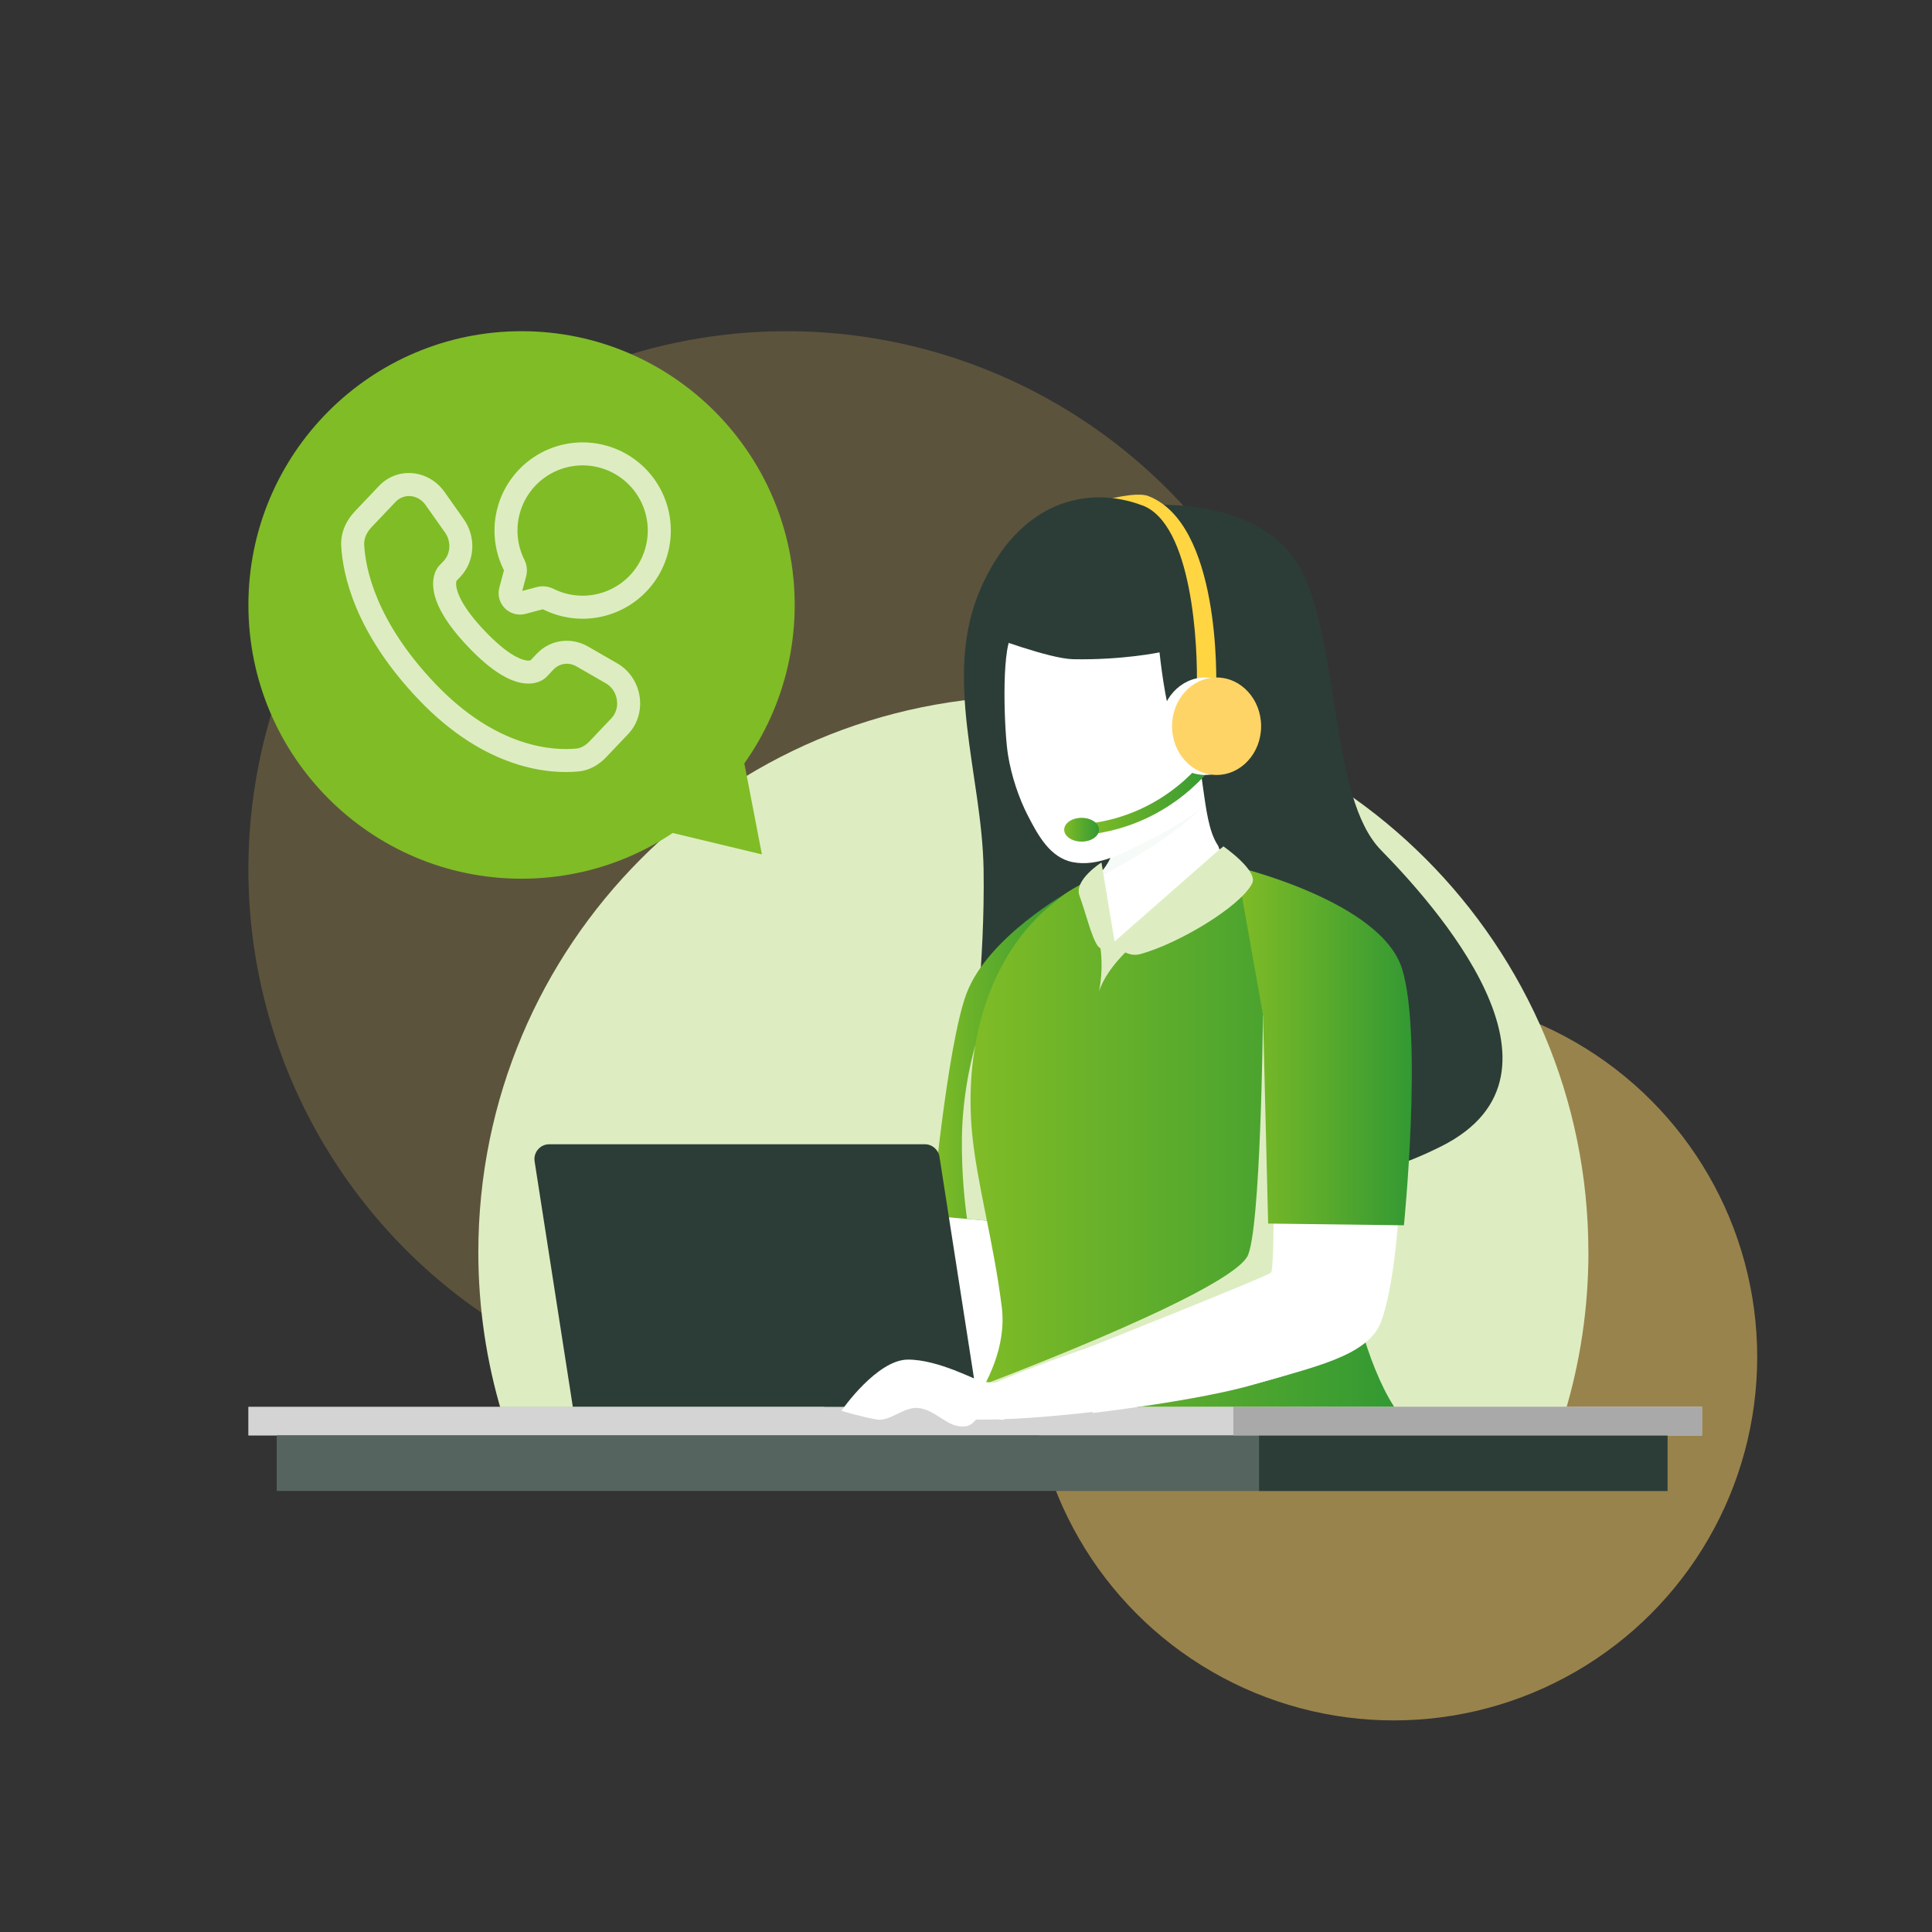 <svg width="210" height="210" viewBox="0 0 210 210" fill="none" xmlns="http://www.w3.org/2000/svg">
<rect x="0" y="0" width="210" height="210" fill="#333333" stroke="none"/>
<circle opacity="0.2" cx="85.5" cy="94.5" r="58.5" fill="#FFD466"/>
<circle opacity="0.5" cx="151.5" cy="147.5" r="39.5" fill="#FFD466"/>
<path d="M172.655 136.116C172.655 142.172 171.762 148.022 170.108 153.54H54.539C52.885 148.022 51.992 142.172 51.992 136.116C51.992 102.721 79 75.654 112.321 75.654C145.643 75.654 172.65 102.721 172.65 136.116H172.655Z" fill="#DDEDC1"/>
<path d="M184.996 152.917H27V156.027H184.996V152.917Z" fill="#A9A9A9"/>
<path opacity="0.5" d="M184.996 152.917H27V156.027H184.996V152.917Z" fill="white"/>
<path d="M181.255 156.027H30.078V162.06H181.255V156.027Z" fill="#2C3D37"/>
<path opacity="0.2" d="M181.255 156.027H30.078V162.06H181.255V156.027Z" fill="white"/>
<path d="M181.251 156.027H136.852V162.06H181.251V156.027Z" fill="#2C3D37"/>
<path d="M185.001 152.917H134.059V156.027H185.001V152.917Z" fill="#A9A9A9"/>
<path d="M124.699 53.888C124.699 53.888 123.881 53.486 121.017 54.137C118.895 54.619 123.797 56.502 123.849 56.427C123.9 56.352 124.699 53.888 124.699 53.888Z" fill="#FFD542"/>
<path d="M124.148 54.932C124.148 54.932 137.112 53.64 141.407 61.93C145.706 70.22 144.524 86.698 150.108 92.402C155.693 98.107 172.564 116.631 156.661 124.599C140.757 132.566 139.579 122.659 138.289 117.386C137 112.107 138.612 107.264 136.032 104.679C133.452 102.093 129.803 99.292 131.195 91.756C132.593 84.22 121.848 84.435 121.848 84.435L119.484 112.538L105.674 115.086C105.674 115.086 107.076 104.73 106.912 94.501C106.753 84.271 102.398 73.555 106.59 63.972C110.782 54.389 118.259 52.712 124.143 54.928L124.148 54.932Z" fill="#2C3D37"/>
<path d="M107.572 111.779C102.146 114.018 102.665 145.896 106.693 145.039C113.166 146.734 116.998 109.943 107.572 111.779Z" fill="#F0F7F0"/>
<path d="M102.303 131.85C102.303 131.85 101.247 143.433 101.121 143.62C100.621 144.374 89.938 144.552 89.938 144.552L87.391 152.027C87.391 152.027 107.028 154.271 109.762 149.414C112.496 144.557 113.8 131.414 113.8 131.414L102.303 131.85Z" fill="white"/>
<path d="M116.305 96.843L110.122 130.856L109.818 132.908L105.116 132.496L101.242 132.158C101.242 132.158 102.911 113.671 105.065 107.967C107.397 101.798 116.305 96.843 116.305 96.843Z" fill="url(#paint0_linear_253_22031)"/>
<g style="mix-blend-mode:multiply">
<path d="M110.119 130.852L109.815 132.903L105.114 132.491C104.875 130.809 104.52 127.615 104.553 123.845C104.6 118.238 105.992 113.709 105.992 113.709L110.119 130.852Z" fill="#DDEDC1"/>
</g>
<path d="M135.623 95.124C135.623 95.124 123.224 110.815 123.042 110.534C122.85 110.253 114.279 105.208 114.368 104.463C114.452 103.78 117.719 97.33 119.004 95.55C119.13 95.372 119.242 95.237 119.326 95.166C120.088 94.473 120.976 93.185 121.116 91.784C121.149 91.485 121.144 91.176 121.093 90.871L123.084 90.042L131.496 86.525L131.561 86.497C131.561 86.497 132.108 91.71 132.734 92.787C133.239 93.658 135.627 95.124 135.627 95.124H135.623Z" fill="white"/>
<g style="mix-blend-mode:multiply" opacity="0.5">
<path d="M131.505 86.632C129.374 90.014 121.411 94.449 119.004 95.555C119.13 95.377 119.242 95.241 119.326 95.171C120.088 94.477 120.976 93.189 121.116 91.789L123.084 90.047L130.136 83.775C130.136 83.775 130.58 83.719 131.164 83.71L131.496 86.529L131.505 86.637V86.632Z" fill="#F0F7F0"/>
</g>
<path d="M105.57 152.898C107.281 150.458 109.43 146.402 108.888 142.06C108.019 135.086 106.154 128.482 105.659 123.128C104.874 114.712 106.86 105.377 113.127 99.344C113.861 98.642 114.674 98.037 115.459 97.4C116.856 96.267 119.174 95.386 119.319 95.19C119.268 95.363 119.45 96.787 119.726 98.328C120.081 100.295 120.586 102.459 120.96 102.435C121.605 102.398 122.731 101.897 124.072 101.157C128.236 98.848 134.424 94.23 134.424 94.23C134.424 94.23 146.355 96.66 146.729 108.056C147.103 119.447 145.056 128.112 145.925 134.711C146.635 140.172 148.556 148.289 151.528 152.898H105.565H105.57Z" fill="url(#paint1_linear_253_22031)"/>
<g style="mix-blend-mode:multiply">
<path d="M124.594 101.555C124.594 101.555 121.365 103.841 119.888 106.735C119.711 107.086 119.556 107.447 119.44 107.812C119.505 107.541 120.463 103.321 118.542 99.368C117.767 97.77 118.519 97.761 119.729 98.332C120.085 100.3 120.589 102.464 120.963 102.44C121.608 102.403 122.734 101.902 124.076 101.162C124.403 101.405 124.599 101.56 124.599 101.56L124.594 101.555Z" fill="#DDEDC1"/>
</g>
<g style="mix-blend-mode:multiply">
<path d="M137.281 110.3C137.281 110.3 137.061 134.252 135.543 136.641C132.809 140.936 104.848 151.278 104.848 151.278L133.804 150.528C133.804 150.528 147.848 141.934 147.848 141.559C147.848 141.184 137.286 110.295 137.286 110.295L137.281 110.3Z" fill="#DDEDC1"/>
</g>
<path d="M123.957 152.903H89.598V150.758H121.817C122.999 150.758 123.957 151.718 123.957 152.903Z" fill="#2C3D37"/>
<path d="M62.26 152.903H106.349L102.119 125.742C101.998 124.955 101.32 124.375 100.526 124.375H59.703C58.713 124.375 57.956 125.26 58.11 126.239L62.26 152.899V152.903Z" fill="#2C3D37"/>
<path d="M144.482 111.779C139.056 114.018 139.575 145.896 143.603 145.039C150.076 146.734 153.908 109.943 144.482 111.779Z" fill="#F0F7F0"/>
<path d="M138.432 132.627C138.432 132.627 138.432 137.952 138.151 138.327C137.871 138.702 117.336 146.861 117.336 146.861L118.766 153.587C118.766 153.587 130.384 152.233 136.352 150.472C142.689 148.603 148.638 147.437 150.082 143.746C151.527 140.055 151.994 132.397 151.994 132.397L138.432 132.632V132.627Z" fill="white"/>
<path d="M137.281 110.3L137.842 132.997L152.601 133.184C152.601 133.184 154.652 112.726 152.414 105.349C150.175 97.972 134.426 94.234 134.426 94.234L137.286 110.3H137.281Z" fill="url(#paint2_linear_253_22031)"/>
<path d="M132.952 91.977C132.952 91.977 136.817 94.646 136.098 96.037C134.784 98.576 128.05 102.59 123.937 103.709C122.269 104.164 121.035 102.44 121.035 102.44L132.957 91.977H132.952Z" fill="#DDEDC1"/>
<path d="M119.729 93.743C119.729 93.743 116.705 95.654 117.331 97.349C118.014 99.19 118.635 101.874 119.318 102.81C120 103.747 121.178 102.511 121.178 102.511L119.724 93.743H119.729Z" fill="#DDEDC1"/>
<path d="M147.228 143.896C147.312 145.109 146.662 146.27 145.662 146.964C137.867 152.387 101.644 156.073 102.443 153.432C102.223 151.483 146.574 134.772 147.223 143.896H147.228Z" fill="white"/>
<path d="M91.465 153.348C91.554 153.179 95.339 147.812 98.657 147.783C101.975 147.755 106.149 150.074 106.747 150.167C107.345 150.261 108.742 150.36 108.742 150.36L109.098 154.35C109.098 154.35 106.56 153.919 106.135 154.28C105.709 154.64 105.466 155.221 104.12 155.006C102.774 154.79 101.597 153.315 99.947 153.057C98.302 152.8 96.802 154.528 95.334 154.299C93.867 154.069 91.465 153.352 91.465 153.352V153.348Z" fill="white"/>
<path d="M131.433 86.965C131.433 86.965 129.764 88.937 124.586 91.466C122.156 92.656 119.403 94.263 116.595 93.71C114.118 93.223 112.809 90.75 111.748 88.703C110.716 86.708 109.93 84.3 109.571 82.09C109.15 79.537 108.832 70.839 109.954 69.087C111.407 66.816 122.745 63.987 122.745 63.987L129.419 67.673L134.466 71.017L131.428 86.965H131.433Z" fill="white"/>
<path d="M132.662 92.253C130.555 89.864 131.125 83.448 129.363 79.466C128.825 78.258 127.788 79.045 127.526 78.52C126.634 76.754 126.035 70.909 126.035 70.909C126.035 70.909 122.016 71.757 116.651 71.654C114.067 71.607 107.473 69.106 107.473 69.106L111.576 64.53L123.615 58.179C123.615 58.179 139.911 72.192 139.35 72.937C138.789 73.687 136.555 89.002 136.555 89.002L132.662 92.253Z" fill="#2C3D37"/>
<path d="M132.19 74.946L130.082 74.876C130.236 70.253 129.601 56.876 124.109 54.909L124.666 53.865C132.722 56.755 132.218 74.206 132.19 74.946Z" fill="#FFD542"/>
<path d="M131.684 82.445C131.684 82.445 127.305 89.129 118.191 90.135" stroke="url(#paint3_linear_253_22031)" stroke-width="1.18" stroke-miterlimit="10"/>
<path d="M117.565 91.48C118.61 91.48 119.457 90.901 119.457 90.187C119.457 89.473 118.61 88.894 117.565 88.894C116.519 88.894 115.672 89.473 115.672 90.187C115.672 90.901 116.519 91.48 117.565 91.48Z" fill="url(#paint4_linear_253_22031)"/>
<path d="M130.99 84.234C133.664 84.234 135.832 81.863 135.832 78.937C135.832 76.011 133.664 73.64 130.99 73.64C128.316 73.64 126.148 76.011 126.148 78.937C126.148 81.863 128.316 84.234 130.99 84.234Z" fill="white"/>
<path d="M132.236 84.234C134.91 84.234 137.078 81.863 137.078 78.937C137.078 76.011 134.91 73.64 132.236 73.64C129.562 73.64 127.395 76.011 127.395 78.937C127.395 81.863 129.562 84.234 132.236 84.234Z" fill="#FFD466"/>
<path d="M56.69 95.512C73.088 95.512 86.38 82.19 86.38 65.756C86.38 49.322 73.088 36 56.69 36C40.293 36 27 49.322 27 65.756C27 82.19 40.293 95.512 56.69 95.512Z" fill="#80BC26"/>
<path d="M79.767 77.292C79.926 77.775 82.814 92.87 82.814 92.87L67.43 89.175L79.772 77.288L79.767 77.292Z" fill="#80BC26"/>
<path fill-rule="evenodd" clip-rule="evenodd" d="M63.332 50.583C62.126 50.583 60.94 50.891 59.885 51.477C58.831 52.064 57.945 52.91 57.309 53.935C56.674 54.96 56.31 56.131 56.254 57.336C56.198 58.541 56.45 59.74 56.987 60.82C57.254 61.353 57.362 62.003 57.187 62.657L56.765 64.233L58.342 63.812C58.958 63.652 59.611 63.723 60.179 64.012C61.135 64.486 62.186 64.738 63.253 64.749C64.321 64.761 65.377 64.53 66.343 64.076C67.309 63.621 68.159 62.955 68.832 62.125C69.503 61.296 69.979 60.325 70.223 59.286C70.467 58.247 70.473 57.166 70.241 56.124C70.008 55.082 69.543 54.106 68.881 53.269C68.218 52.432 67.375 51.756 66.414 51.291C65.453 50.826 64.4 50.584 63.332 50.583ZM53.749 57.667C53.749 55.583 54.429 53.556 55.685 51.893C56.941 50.23 58.705 49.022 60.71 48.451C62.714 47.881 64.85 47.98 66.793 48.732C68.737 49.485 70.382 50.851 71.479 52.622C72.576 54.394 73.066 56.475 72.875 58.55C72.683 60.626 71.82 62.582 70.417 64.122C69.013 65.663 67.146 66.704 65.097 67.088C63.049 67.472 60.931 67.178 59.065 66.25C59.044 66.239 59.022 66.232 58.999 66.228H58.987L57.134 66.723C56.738 66.829 56.322 66.829 55.926 66.724C55.53 66.618 55.17 66.409 54.88 66.12C54.59 65.83 54.382 65.47 54.276 65.074C54.17 64.679 54.169 64.262 54.275 63.867L54.772 62.012V62C54.768 61.977 54.76 61.954 54.749 61.933C54.089 60.608 53.747 59.147 53.749 57.667ZM41.195 52.82C43.239 50.67 46.619 51.072 48.309 53.462L50.409 56.433C51.76 58.345 51.647 61 50.034 62.7L49.625 63.128C49.625 63.132 49.625 63.135 49.622 63.138C49.6 63.2 49.547 63.392 49.6 63.758C49.712 64.518 50.297 66.06 52.677 68.565C55.064 71.078 56.51 71.672 57.182 71.78C57.344 71.816 57.512 71.812 57.672 71.768L58.352 71.052C59.809 69.518 62.079 69.217 63.91 70.27L67.094 72.103C69.815 73.67 70.449 77.502 68.274 79.792L65.907 82.283C65.169 83.062 64.16 83.727 62.915 83.85C59.875 84.15 52.834 83.758 45.452 75.987C38.562 68.733 37.254 62.425 37.089 59.343C37.007 57.82 37.685 56.515 38.579 55.575L41.195 52.82ZM46.267 54.903C45.414 53.697 43.879 53.625 43.007 54.542L40.39 57.297C39.84 57.878 39.549 58.543 39.585 59.21C39.719 61.727 40.804 67.463 47.264 74.265C54.037 81.397 60.279 81.598 62.67 81.362C63.142 81.315 63.629 81.052 64.094 80.562L66.46 78.07C67.484 76.995 67.215 75.057 65.847 74.27L62.664 72.437C61.809 71.945 60.807 72.097 60.165 72.773L59.407 73.573L58.5 72.712C59.405 73.573 59.405 73.573 59.404 73.575L59.402 73.578L59.397 73.583L59.385 73.593L59.362 73.617C59.292 73.685 59.216 73.748 59.135 73.803C59.002 73.898 58.825 74.003 58.6 74.09C58.14 74.273 57.534 74.37 56.782 74.248C55.319 74.01 53.402 72.96 50.865 70.287C48.319 67.607 47.344 65.608 47.127 64.12C47.015 63.363 47.104 62.758 47.267 62.3C47.358 62.044 47.487 61.804 47.65 61.588L47.7 61.527L47.724 61.502L47.734 61.492L47.739 61.487L47.742 61.483C47.742 61.483 47.744 61.482 48.65 62.342L47.744 61.482L48.222 60.978C48.964 60.195 49.072 58.872 48.369 57.878L46.267 54.903Z" fill="#DDEDC1"/>
<defs>
<linearGradient id="paint0_linear_253_22031" x1="101.242" y1="129.759" x2="116.305" y2="129.759" gradientUnits="userSpaceOnUse">
<stop stop-color="#80BC26"/>
<stop offset="1" stop-color="#339933"/>
</linearGradient>
<linearGradient id="paint1_linear_253_22031" x1="105.496" y1="147.776" x2="151.528" y2="147.776" gradientUnits="userSpaceOnUse">
<stop stop-color="#80BC26"/>
<stop offset="1" stop-color="#339933"/>
</linearGradient>
<linearGradient id="paint2_linear_253_22031" x1="134.426" y1="129.784" x2="153.46" y2="129.784" gradientUnits="userSpaceOnUse">
<stop stop-color="#80BC26"/>
<stop offset="1" stop-color="#339933"/>
</linearGradient>
<linearGradient id="paint3_linear_253_22031" x1="118.191" y1="89.464" x2="131.684" y2="89.464" gradientUnits="userSpaceOnUse">
<stop stop-color="#80BC26"/>
<stop offset="1" stop-color="#339933"/>
</linearGradient>
<linearGradient id="paint4_linear_253_22031" x1="115.672" y1="91.254" x2="119.457" y2="91.254" gradientUnits="userSpaceOnUse">
<stop stop-color="#80BC26"/>
<stop offset="1" stop-color="#339933"/>
</linearGradient>
</defs>
</svg>
